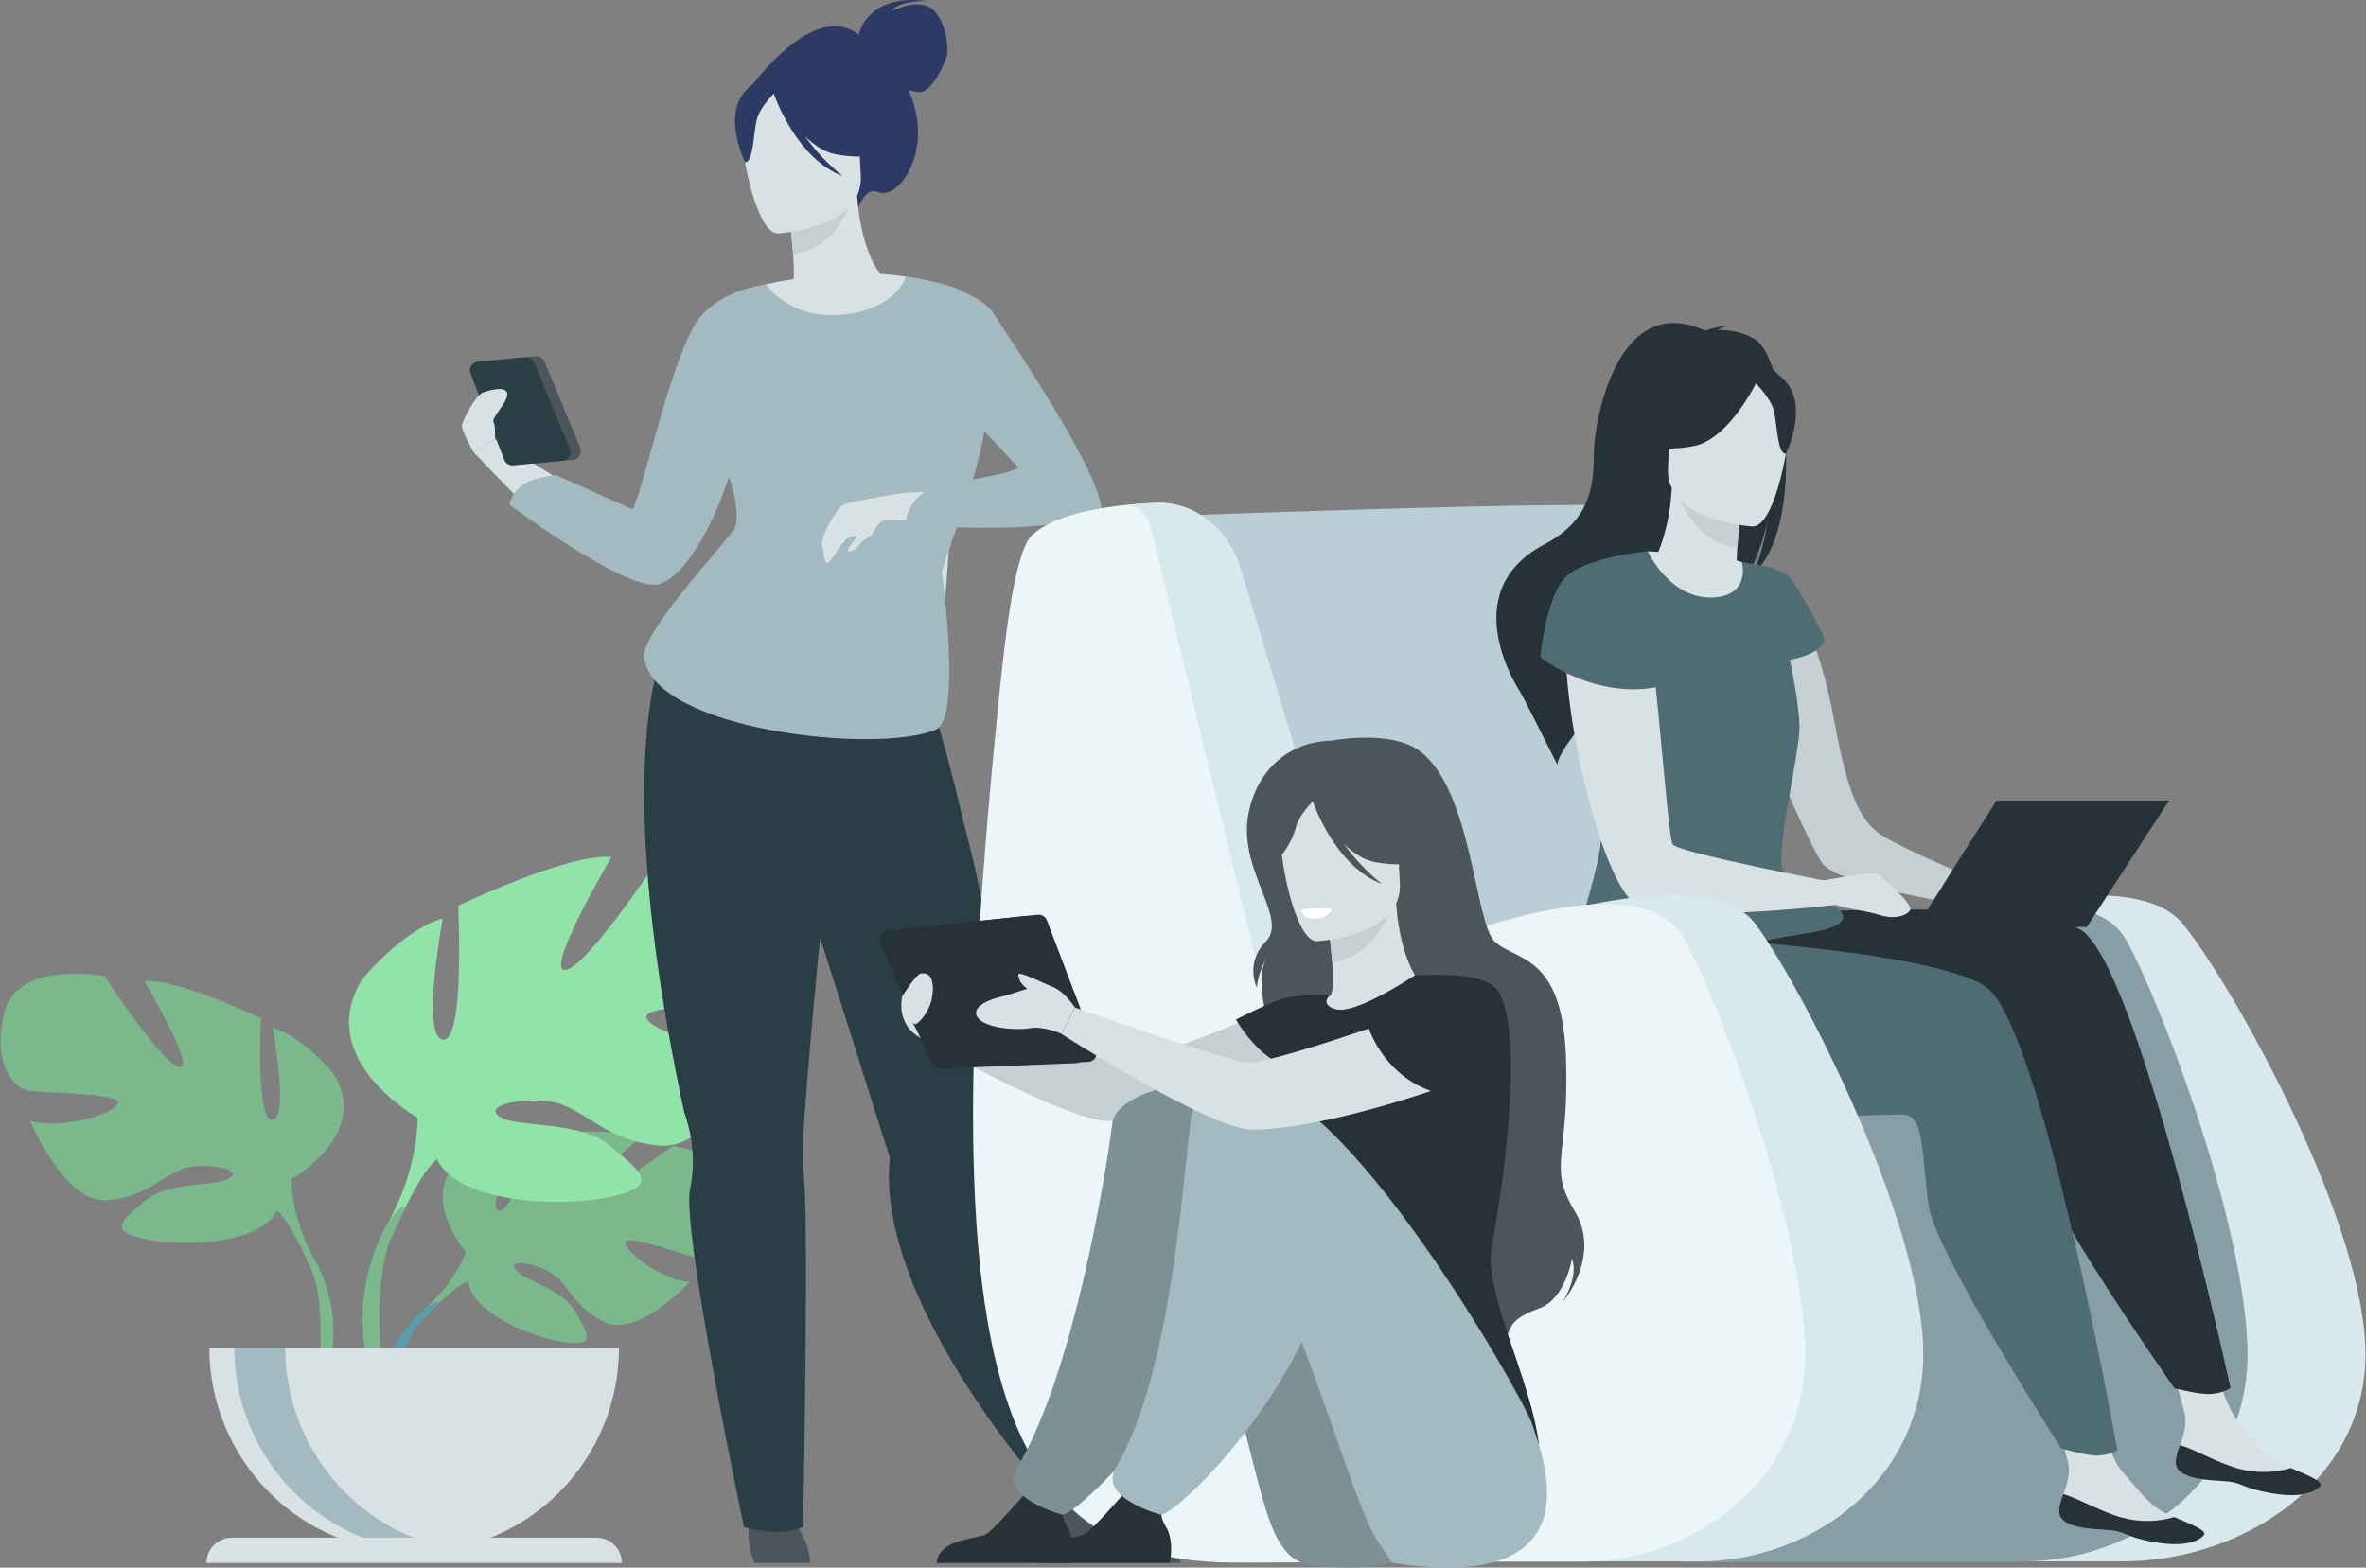 <svg width="166" height="110" viewBox="0 0 166 110" fill="none" xmlns="http://www.w3.org/2000/svg">
  <rect x="0" y="0" width="166" height="110" fill="#808080" stroke="none"/>
  <g clip-path="url(#clip0_2635_2282)">
    <path d="M32.683 87.861C32.683 87.861 29.185 83.779 32.468 81.186C32.468 81.186 34.866 79.734 36.822 79.852C36.822 79.852 34.051 84.498 34.947 84.96C35.844 85.422 37.664 79.562 37.664 79.562C37.664 79.562 43.121 79.033 44.88 79.877C44.88 79.877 40.215 83.695 41.197 83.918C42.179 84.141 47.219 80.398 47.219 80.398C47.219 80.398 52.299 81.264 52.03 84.362C51.762 87.459 50.01 88.416 49.24 88.335C48.47 88.253 43.971 86.534 43.874 87.165C43.776 87.795 46.484 89.859 48.381 89.955C48.381 89.955 44.799 93.9 42.42 92.765C40.04 91.629 39.836 89.818 38.353 89.14C36.869 88.462 35.603 88.466 36.216 89.155C36.828 89.844 39.513 90.518 40.362 92.019C41.21 93.52 41.971 94.532 39.508 94.162C37.046 93.791 33.043 91.989 32.869 89.928L32.683 87.861Z" fill="#7BB98D"/>
    <path d="M49.526 84.448C49.526 84.448 35.731 83.916 32.688 87.862C32.688 87.862 32.014 89.882 29.941 91.716L29.617 92.598C29.617 92.598 32.008 90.077 32.864 89.925C32.86 89.925 31.522 85.037 49.526 84.448Z" fill="#7BB98D"/>
    <path d="M29.936 91.716C29.936 91.716 26.975 93.907 26.77 97.819L27.307 97.867C27.307 97.867 28.252 93.826 29.962 92.239C31.672 90.653 29.936 91.716 29.936 91.716Z" fill="#599DAD"/>
    <path d="M20.45 82.728C20.45 82.728 26.021 79.611 23.424 75.381C23.424 75.381 21.346 72.783 19.12 72.115C19.12 72.115 20.307 78.424 19.12 78.572C17.932 78.72 18.303 71.451 18.303 71.451C18.303 71.451 12.44 68.631 10.139 68.853C10.139 68.853 13.777 75.012 12.589 74.865C11.402 74.719 7.32 68.483 7.32 68.483C7.32 68.483 1.308 67.37 0.344 70.932C-0.62 74.494 0.938 76.275 1.828 76.498C2.718 76.722 8.432 76.646 8.284 77.388C8.136 78.13 4.277 79.317 2.126 78.65C2.126 78.65 4.501 84.512 7.617 84.216C10.734 83.92 11.699 81.99 13.628 81.841C15.558 81.693 16.968 82.212 16.004 82.731C15.04 83.251 11.77 82.902 10.215 84.227C8.66 85.552 7.395 86.368 10.29 86.962C13.184 87.556 18.379 87.184 19.417 84.958L20.45 82.728Z" fill="#7BB98D"/>
    <path d="M3.084 72.041C3.084 72.041 18.672 77.088 20.45 82.727C20.45 82.727 20.376 85.251 21.934 88.145V89.259C21.934 89.259 20.299 85.473 19.411 84.954C19.411 84.951 22.899 80.056 3.084 72.041Z" fill="#7BB98D"/>
    <path d="M21.935 88.146C21.935 88.146 24.341 91.796 22.969 96.238L22.35 96.072C22.35 96.072 22.95 91.179 21.693 88.718C20.435 86.257 21.935 88.146 21.935 88.146Z" fill="#7BB98D"/>
    <path d="M29.305 78.429C29.305 78.429 21.968 74.32 25.392 68.744C25.392 68.744 28.131 65.32 31.069 64.439C31.069 64.439 29.503 72.755 31.069 72.95C32.634 73.145 32.144 63.559 32.144 63.559C32.144 63.559 39.873 59.842 42.906 60.136C42.906 60.136 38.112 68.255 39.678 68.059C41.243 67.864 46.62 59.645 46.62 59.645C46.62 59.645 54.544 58.177 55.816 62.873C57.087 67.569 55.033 69.917 53.859 70.211C52.685 70.504 45.152 70.403 45.349 71.385C45.545 72.366 50.631 73.928 53.468 73.047C53.468 73.047 50.338 80.776 46.229 80.384C42.12 79.993 40.849 77.449 38.304 77.254C35.76 77.059 33.902 77.743 35.174 78.428C36.446 79.113 40.755 78.652 42.805 80.398C44.854 82.145 46.523 83.222 42.708 84.004C38.894 84.786 32.045 84.293 30.675 81.363L29.305 78.429Z" fill="#92E3A9"/>
    <path d="M52.194 64.342C52.194 64.342 31.651 70.995 29.303 78.429C29.303 78.429 29.399 81.756 27.347 85.571V87.038C27.347 87.038 29.498 82.048 30.672 81.361C30.675 81.364 26.078 74.908 52.194 64.342Z" fill="#92E3A9"/>
    <path d="M27.35 85.571C27.35 85.571 24.181 90.382 25.987 96.238L26.802 96.019C26.802 96.019 26.011 89.572 27.668 86.325C29.325 83.077 27.35 85.571 27.35 85.571Z" fill="#7BB98D"/>
    <path d="M29.058 108.936C32.87 108.936 36.525 107.422 39.221 104.727C41.916 102.032 43.43 98.376 43.43 94.564H14.687C14.687 98.376 16.201 102.031 18.896 104.727C21.591 107.422 25.246 108.936 29.058 108.936Z" fill="#D8E2E5"/>
    <path d="M32.594 108.826C30.572 109.079 28.519 108.898 26.572 108.297C24.625 107.695 22.828 106.687 21.3 105.338C19.772 103.99 18.548 102.332 17.71 100.474C16.872 98.617 16.438 96.602 16.438 94.564H20.008C20.008 98.067 21.287 101.449 23.605 104.075C25.922 106.701 29.119 108.39 32.594 108.826Z" fill="#A3BAC1"/>
    <path d="M43.63 109.669H14.487C14.488 109.199 14.675 108.748 15.007 108.416C15.34 108.083 15.79 107.896 16.261 107.896H41.855C42.088 107.896 42.319 107.942 42.534 108.031C42.749 108.12 42.945 108.251 43.109 108.415C43.274 108.58 43.405 108.775 43.494 108.99C43.583 109.205 43.629 109.436 43.63 109.669Z" fill="#D8E2E5"/>
    <path d="M34.25 25.318L37.576 25.001C37.706 24.988 37.837 25.018 37.949 25.085C38.061 25.152 38.149 25.253 38.199 25.374L40.71 31.42C40.747 31.508 40.762 31.604 40.755 31.699C40.748 31.794 40.719 31.887 40.67 31.969C40.62 32.051 40.553 32.12 40.472 32.171C40.391 32.222 40.299 32.253 40.204 32.262L36.74 32.593C36.608 32.605 36.475 32.575 36.362 32.505C36.249 32.436 36.162 32.331 36.114 32.208L33.736 26.146C33.702 26.058 33.689 25.963 33.698 25.869C33.707 25.775 33.737 25.685 33.787 25.605C33.837 25.524 33.905 25.457 33.985 25.407C34.065 25.358 34.156 25.327 34.25 25.318Z" fill="#4B555A"/>
    <path d="M76.433 105.196L74.667 106.133C74.667 106.133 65.123 96.013 62.832 86.3C62.422 84.568 62.255 82.856 62.431 81.233C62.431 81.233 62.293 80.793 62.047 80.016C62.036 79.982 62.025 79.947 62.014 79.912C61.908 79.57 61.78 79.169 61.639 78.715C61.178 77.248 60.545 75.239 59.824 72.952C58.162 67.691 54.362 55.825 52.739 50.888L64.414 46.666C64.414 46.666 65.739 49.689 67.644 57.904C67.932 58.977 68.231 60.163 68.51 61.454C68.822 62.918 69.112 64.518 69.354 66.247C69.806 69.506 70.04 72.793 70.053 76.083C70.06 77.554 70.021 79.076 69.937 80.651C69.872 81.806 70.043 83.345 70.366 85.089C71.823 93.082 76.433 105.196 76.433 105.196Z" fill="#2A3F45"/>
    <path d="M82.821 109.668H73.391C73.391 109.668 73.038 108.164 73.658 107.139C74.206 106.234 73.996 105.717 73.589 104.968C74.09 105.185 74.633 105.287 75.179 105.267C75.648 105.24 76.146 105.027 76.582 104.773C76.988 105.237 78.727 107.208 79.27 107.598C79.882 108.044 82.631 107.883 82.821 109.668Z" fill="#4B555A"/>
    <path d="M69.344 66.247L62.014 79.91C61.908 79.569 61.78 79.167 61.639 78.713C61.178 77.246 60.545 75.237 59.824 72.951C58.162 67.689 54.362 55.823 52.739 50.886L64.414 46.666C64.414 46.666 65.739 49.689 67.644 57.904C67.932 58.977 68.231 60.163 68.51 61.454C68.812 62.916 69.103 64.518 69.344 66.247Z" fill="#2A3F45"/>
    <path d="M37.568 36.111C37.509 36.161 34.713 33.303 33.22 31.719L34.715 30.809L42.882 35.935L37.568 36.111Z" fill="#D8E2E5"/>
    <path d="M52.549 106.715C52.549 106.715 52.329 108.317 52.944 109.668H56.854C56.854 109.668 56.883 108.502 55.892 107.037C54.9 105.573 52.549 106.715 52.549 106.715Z" fill="#4B555A"/>
    <path d="M60.251 2.431C60.304 2.181 60.97 -0.495 65.123 0.081C65.123 0.081 63.051 -0.031 62.545 0.801C62.545 0.801 64.119 -0.065 65.183 0.49C66.246 1.045 66.564 3.127 66.459 3.777C66.353 4.426 65.363 6.409 64.618 6.462C64.322 6.471 64.028 6.42 63.752 6.312C63.901 6.667 64.03 7.029 64.137 7.399C65.195 11.067 62.922 14.075 61.591 13.467C60.737 13.078 60.219 14.559 60.219 14.559L52.754 6.014C52.754 6.014 57.093 -0.034 60.251 2.431Z" fill="#2C3A64"/>
    <path d="M52.613 25.348C53.587 26.021 54.808 26.581 56.341 26.935C62.086 28.262 64.288 23.406 65.115 20.072C64.515 19.74 63.852 19.537 63.169 19.475C62.753 19.426 62.316 19.393 61.954 19.378C61.31 18.885 60.348 16.862 60.136 13.723L59.865 13.795L55.337 15.034C55.337 15.034 55.544 16.477 55.646 17.834C55.725 18.898 55.738 19.916 55.535 20.165C55.182 20.242 54.97 20.292 54.97 20.292C54.024 21.898 53.235 23.591 52.613 25.348Z" fill="#D8E2E5"/>
    <path d="M55.337 15.03C55.337 15.03 55.545 16.469 55.646 17.83C58.211 17.573 59.398 15.13 59.865 13.789L55.337 15.03Z" fill="#C5D0D3"/>
    <path d="M54.571 16.381C54.571 16.381 60.659 16.045 60.392 12.256C60.124 8.467 60.73 5.873 56.832 5.927C52.934 5.98 52.281 7.481 52.062 8.766C51.844 10.052 52.979 16.37 54.571 16.381Z" fill="#D8E2E5"/>
    <path d="M52.092 6.648C52.95 5.441 53.678 5.64 54.101 5.955C57.294 3.889 59.63 6.436 59.63 6.436C60.232 9.125 62.303 10.541 62.303 10.541C62.303 10.541 61.245 11.305 58.641 10.83C57.847 10.685 57.109 10.181 56.469 9.55C57.222 10.602 58.116 11.547 59.124 12.357C55.971 11.165 54.44 7.007 54.286 6.568C53.939 6.927 53.259 7.704 53.087 8.43C52.853 9.417 52.858 11.413 52.275 11.386C52.275 11.389 50.804 8.456 52.092 6.648Z" fill="#2C3A64"/>
    <path d="M53.585 19.983C53.585 19.983 63.505 17.577 67.818 21.133L65.665 51.194L46.265 46.508C46.265 46.508 46.81 44.606 50.53 39.547C54.25 34.489 52.631 27.069 53.585 19.983Z" fill="#D8E2E5"/>
    <path d="M59.367 47.848C59.367 47.848 59.356 47.95 59.335 48.143C59.327 48.227 59.315 48.328 59.304 48.445C59.22 49.225 59.062 50.72 58.858 52.663C58.326 57.763 57.49 65.951 56.921 72.415C56.476 77.468 56.193 81.468 56.344 82.11C56.803 84.042 56.344 107.145 56.344 107.145C54.695 107.935 52.195 107.145 52.195 107.145C52.195 107.145 47.802 86.326 48.417 83.433C49.032 80.54 48.006 78.069 48.006 78.069C44.598 62.187 44.976 53.391 45.65 49.172C45.781 48.301 45.975 47.441 46.233 46.599C46.298 46.383 46.376 46.172 46.467 45.967C53.988 43.943 59.367 47.848 59.367 47.848Z" fill="#2A3F45"/>
    <path d="M69.154 29.707C68.673 33.323 66.76 37.749 66.076 40.131C66.076 40.131 67.219 48.401 66.126 50.672C66.003 50.931 65.849 51.112 65.661 51.194C61.62 52.956 45.862 51.245 45.198 46.163C44.955 44.317 51.198 37.821 51.562 37.034C51.713 36.708 51.873 35.651 51.142 33.461C50.104 36.66 48.188 40.353 46.261 40.982C44.144 41.675 35.773 35.435 35.773 35.435C35.773 35.435 35.725 34.677 36.783 33.96C37.463 33.499 39.027 33.343 39.027 33.343L44.383 35.74C45.056 34.59 46.728 26.634 48.598 23.044C50.004 20.345 53.756 19.953 53.756 19.953C53.756 19.953 55.318 22.431 59.096 22.079C62.873 21.728 63.563 19.416 63.563 19.416C63.563 19.416 66.913 19.861 67.945 20.694C68.121 20.838 69.783 24.968 69.154 29.707Z" fill="#A4BAC1"/>
    <path d="M63.561 34.57C63.561 34.57 59.365 35.178 59.031 35.491C58.696 35.804 57.538 37.624 57.683 38.258C57.829 38.891 57.811 39.543 58.068 39.498C58.325 39.453 59.163 37.844 59.48 37.766C59.796 37.688 60.057 37.477 60.096 37.616C60.134 37.754 59.452 38.434 59.486 38.626C59.519 38.818 60.056 38.593 60.298 38.22C60.539 37.847 61.142 37.662 61.232 37.429C61.322 37.196 61.738 36.426 62.303 36.467C62.868 36.507 63.561 34.57 63.561 34.57Z" fill="#D8E2E5"/>
    <path d="M67.643 34.406L63.561 34.571L62.164 36.475L67.716 36.661L67.643 34.406Z" fill="#D8E2E5"/>
    <path d="M63.561 19.416C63.561 19.416 68.427 19.993 69.766 22.079C71.459 24.717 77.443 33.465 77.314 36.113C77.314 36.113 73.587 37.598 63.565 36.802C63.565 36.802 63.383 35.286 65.489 34.069C65.489 34.069 70.87 33.333 71.462 32.811L67.469 28.567L63.561 19.416Z" fill="#A4BAC1"/>
    <path d="M33.527 25.382L36.853 25.065C36.983 25.053 37.112 25.084 37.224 25.151C37.335 25.218 37.422 25.318 37.472 25.438L39.983 31.485C40.02 31.573 40.035 31.669 40.028 31.764C40.021 31.859 39.992 31.951 39.942 32.033C39.893 32.115 39.825 32.184 39.745 32.235C39.664 32.286 39.572 32.318 39.477 32.327L36.013 32.657C35.881 32.669 35.748 32.639 35.635 32.569C35.522 32.5 35.435 32.395 35.386 32.272L33.009 26.21C32.975 26.122 32.962 26.026 32.972 25.932C32.981 25.838 33.012 25.747 33.062 25.667C33.112 25.587 33.18 25.519 33.261 25.47C33.342 25.421 33.433 25.391 33.527 25.382Z" fill="#2A3F45"/>
    <path d="M33.224 31.719C33.224 31.719 32.345 30.203 32.411 29.83C32.476 29.457 33.385 27.726 33.854 27.553C34.688 27.247 35.859 27.056 35.538 27.938C35.325 28.516 34.479 29.359 34.63 29.622C34.78 29.886 34.72 30.812 34.72 30.812L33.224 31.719Z" fill="#D8E2E5"/>
    <path d="M165.808 97.062C164.617 104.701 156.821 109.566 148.826 109.566H132.989L134.228 65.041C134.228 65.041 149.334 60.192 153.133 64.806C156.457 68.847 165.474 84.846 165.949 94.315C165.996 95.234 165.949 96.154 165.808 97.062Z" fill="#D8E9EE"/>
    <path d="M123.77 69.756C123.77 69.756 145.13 58.852 149.179 65.975C151.328 69.757 157.241 84.846 157.677 94.315C158.101 103.516 150.13 109.565 141.93 109.565H127.367L123.77 69.756Z" fill="#889EA7"/>
    <path d="M127.787 75.809C127.607 76.736 125.877 77.596 123.31 78.356C122.861 78.491 122.384 78.622 121.879 78.75C113.143 80.981 97.67 82.227 96.195 81.569C94.157 80.66 81.648 36.217 81.648 36.217C81.648 36.217 93.588 35.767 103.071 35.549C106.315 35.475 109.271 35.428 111.364 35.434C111.605 35.434 111.845 35.45 112.083 35.483C112.892 35.58 113.641 35.963 114.193 36.563C115.72 38.204 116.098 41.445 117.512 45.03C118.91 48.572 120.625 52.992 122.251 57.379C122.671 58.51 123.085 59.638 123.485 60.747C123.599 61.061 123.711 61.372 123.822 61.682C126.226 68.4 128.078 74.303 127.787 75.809Z" fill="#B9CED6"/>
    <path d="M153.339 102.725C150.282 106.972 145.593 109.694 140.37 109.609L117.915 109.621C120.557 107.403 128.868 101.109 137.765 101.407C144.509 101.633 149.866 101.537 153.339 102.725Z" fill="#889EA7"/>
    <path d="M125.733 41.861C125.733 41.861 127.599 44.622 128.663 50.425C129.594 55.508 130.412 57.385 131.757 58.427C133.103 59.469 140.602 62.547 140.602 62.547L140.042 63.861C140.042 63.861 129.052 62.365 127.822 60.528C126.592 58.691 121.881 47.839 122.241 45.339C122.601 42.839 125.733 41.861 125.733 41.861Z" fill="#C5D0D3"/>
    <path d="M152.647 102.491C152.551 103.563 154.041 103.824 155.77 103.909C157.499 103.995 156.975 104.35 159.344 104.775C161.713 105.201 162.662 104.557 162.833 104.237C162.986 103.948 161.885 103.508 160.711 103.007C160.563 102.944 160.415 102.88 160.268 102.814C158.947 102.237 158.206 101.05 157.176 99.951C156.201 98.911 155.274 95.581 155.274 95.581L152.056 94.893C152.056 94.893 152.959 97.891 153.273 99.171C153.458 99.923 153.185 100.765 152.944 101.406C152.797 101.753 152.697 102.118 152.647 102.491Z" fill="#D8E2E5"/>
    <path d="M155.768 103.906C157.5 103.993 156.974 104.347 159.343 104.772C161.712 105.197 162.661 104.554 162.832 104.233C162.985 103.944 161.883 103.505 160.709 103.003L160.691 103.024C159.521 103.361 158.281 103.376 157.104 103.066C155.536 102.641 154.025 101.704 152.942 101.402C152.796 101.748 152.696 102.112 152.646 102.485C152.551 103.562 154.039 103.823 155.768 103.906Z" fill="#263238"/>
    <path d="M120.595 64.323C120.595 64.323 141.983 62.714 146.01 65.255C150.037 67.796 156.498 97.392 156.498 97.392C156.498 97.392 156.1 97.712 155.209 97.808C154.381 97.897 152.558 97.411 152.558 97.411C152.558 97.411 143.277 84.167 142.623 80.83C141.969 77.493 142.129 74.516 140.641 74.437C139.152 74.358 120.596 76.692 117.788 71.748C114.981 66.803 117.307 61.908 117.307 61.908L120.595 64.323Z" fill="#263238"/>
    <path d="M144.463 105.927C144.367 106.999 145.856 107.259 147.584 107.346C149.312 107.432 148.79 107.786 151.159 108.212C153.528 108.638 154.477 107.992 154.648 107.672C154.801 107.383 153.699 106.945 152.531 106.442C152.383 106.38 152.236 106.315 152.087 106.25C150.766 105.673 150.025 104.484 148.996 103.386C148.02 102.346 147.095 99.015 147.095 99.015L143.876 98.328C143.876 98.328 144.779 101.325 145.093 102.605C145.278 103.358 145.006 104.199 144.763 104.84C144.615 105.187 144.514 105.553 144.463 105.927Z" fill="#D8E2E5"/>
    <path d="M147.585 107.344C149.317 107.43 148.79 107.784 151.159 108.21C153.528 108.637 154.477 107.991 154.648 107.671C154.801 107.382 153.699 106.943 152.531 106.441L152.513 106.461C151.343 106.799 150.103 106.814 148.925 106.503C147.358 106.078 145.846 105.142 144.763 104.84C144.617 105.186 144.518 105.55 144.468 105.922C144.364 106.997 145.856 107.258 147.585 107.344Z" fill="#263238"/>
    <path d="M116.406 65.648C116.406 65.648 135.405 66.548 139.33 69.244C143.255 71.94 148.556 101.767 148.556 101.767C148.556 101.767 148.145 102.07 147.252 102.131C146.421 102.189 144.618 101.631 144.618 101.631C144.618 101.631 135.862 88.036 135.336 84.677C134.811 81.318 135.088 78.349 133.604 78.211C132.12 78.073 113.486 79.685 110.874 74.635C108.262 69.584 116.406 65.648 116.406 65.648Z" fill="#4F6C75"/>
    <path d="M123.176 23.838C122.333 23.28 121.287 23.156 120.55 23.151C120.752 22.968 121.127 22.922 121.127 22.922C120.676 22.825 119.629 23.21 119.629 23.21C113.455 20.347 111.835 29.61 111.826 31.786C111.818 33.963 111.665 36.455 108.373 38.187C101.894 41.597 106.701 48.624 106.701 48.624C106.748 48.657 109.272 53.674 109.272 53.674C109.229 51.912 117.927 43.208 122.328 40.72C123.454 39.277 123.997 36.633 124.038 36.425C123.721 38.529 123.279 39.697 122.911 40.339C126.7 37.292 125.412 25.312 123.176 23.838Z" fill="#263238"/>
    <path d="M115.608 38.682C115.608 38.682 117.286 38.755 119.054 38.922C120.257 39.037 121.54 39.169 122.217 39.452C123.891 40.152 123.716 43.117 120.202 42.568C116.688 42.019 115.361 39.561 115.608 38.682Z" fill="#D8E2E5"/>
    <path d="M122.069 40.844C122.089 40.855 122.57 43.395 120.269 43.293C118.759 43.227 115.502 41.399 115.789 40.106C115.926 39.491 117.067 37.893 117.297 34.256L117.571 34.329L122.19 35.569C122.19 35.569 121.985 37.037 121.889 38.425C121.813 39.591 121.81 40.702 122.069 40.844Z" fill="#D8E2E5"/>
    <path d="M122.195 35.568C122.195 35.568 121.99 37.036 121.894 38.424C119.277 38.176 118.051 35.692 117.571 34.328L122.195 35.568Z" fill="#C5D0D3"/>
    <path d="M117.122 33.787C117.122 33.787 115.892 31.525 115.686 29.649C115.54 28.308 116.542 23.441 121.431 24.478C122.415 24.682 123.342 25.105 124.142 25.715C125.165 26.51 126.607 28.176 124.592 32.346L124.047 33.762L117.122 33.787Z" fill="#263238"/>
    <path d="M122.981 36.941C122.981 36.941 116.772 36.63 117.026 32.766C117.28 28.902 116.648 26.261 120.624 26.295C124.6 26.33 125.271 27.856 125.5 29.166C125.729 30.477 124.603 36.923 122.981 36.941Z" fill="#D8E2E5"/>
    <path d="M123.455 26.39C123.455 26.39 121.455 30.809 118.804 31.306C116.153 31.802 115.069 31.029 115.069 31.029C115.069 31.029 117.174 29.574 117.773 26.829C117.773 26.833 122.318 24.147 123.455 26.39Z" fill="#263238"/>
    <path d="M123.012 26.731C123.012 26.731 124.213 27.828 124.455 28.832C124.697 29.837 124.703 31.871 125.298 31.841C125.298 31.841 126.783 28.846 125.461 27.007C124.059 25.057 123.012 26.731 123.012 26.731Z" fill="#263238"/>
    <path d="M129.195 64.648C128.693 65.249 127.123 65.433 125.442 65.706C124.122 65.924 122.736 66.197 121.751 66.776C119.512 68.09 112.199 72.532 110.057 72.33C109.225 72.251 109.383 70.665 109.884 68.56C110.676 65.237 112.335 60.62 112.335 58.613C112.335 57.518 112.7 54.926 113.186 51.961C113.225 51.722 113.265 51.481 113.306 51.238C114.268 45.476 115.603 38.682 115.603 38.682C115.603 38.682 117.09 41.926 119.987 41.926C122.885 41.926 122.212 39.451 122.212 39.451C122.212 39.451 124.856 39.762 125.484 40.436C126.111 41.109 127.697 44.017 128.007 44.81C128.007 44.81 128.071 45.819 125.572 46.299C125.572 46.299 126.181 49.04 126.253 50.866C126.306 52.213 125.333 56.438 125.053 59.064C124.956 59.994 124.94 60.725 125.091 61.056C125.283 61.48 125.91 61.903 126.621 62.317C128.035 63.139 129.791 63.931 129.195 64.648Z" fill="#4F6C75"/>
    <path d="M114.814 40.819C114.814 40.819 112.608 39.48 110.476 42.021C108.343 44.562 111.991 62.728 115.152 63.661C118.662 64.698 128.803 63.496 128.803 63.496L128.61 61.911C128.61 61.911 117.815 59.841 117.363 59.264C116.911 58.687 115.935 41.113 114.814 40.819Z" fill="#D8E2E5"/>
    <path d="M115.607 38.682C115.607 38.682 111.077 39.091 109.762 40.58C108.446 42.07 108.061 46.108 108.061 46.108C108.061 46.108 112.051 49.328 116.857 48.078L115.607 38.682Z" fill="#4F6C75"/>
    <path d="M135.845 64.346H129.861V65.053H135.845V64.346Z" fill="#263238"/>
    <path d="M134.574 64.955C134.633 64.721 140.075 56.176 140.075 56.176H152.184L146.11 64.726L134.574 64.955Z" fill="#263238"/>
    <path d="M135.084 65.052C135.143 64.818 140.602 56.176 140.602 56.176H152.184L146.405 65.052H135.084Z" fill="#263238"/>
    <path d="M145.294 60.642C145.175 60.988 144.798 61.269 144.451 61.269C144.105 61.269 143.921 60.988 144.04 60.642C144.16 60.296 144.537 60.016 144.883 60.016C145.23 60.016 145.413 60.296 145.294 60.642Z" fill="#263238"/>
    <path d="M127.727 61.819C127.727 61.819 131.241 61.138 131.639 61.309C132.036 61.479 134.246 63.463 134.019 63.859C133.792 64.256 132.886 64.54 131.865 64.2C130.844 63.86 128.634 63.689 128.237 63.179C127.841 62.669 127.727 61.819 127.727 61.819Z" fill="#D8E2E5"/>
    <path d="M134.73 97.46C133.447 104.869 126.399 109.564 119.176 109.564H104.613L105.753 65.039C105.753 65.039 119.648 60.19 123.138 64.804C126.195 68.845 134.492 84.844 134.923 94.314C134.974 95.366 134.91 96.421 134.73 97.46Z" fill="#D8E9EE"/>
    <path d="M112.154 109.534L111.828 109.556C111.597 109.567 111.366 109.576 111.134 109.579H110.903H96.34V109.572L95.499 109.583C93.999 109.601 92.434 109.618 90.977 109.631L90.257 109.637H89.996C88.56 109.647 87.291 109.652 86.385 109.645C85.18 109.643 83.976 109.55 82.784 109.368C81.402 109.161 80.053 108.775 78.77 108.22C78.333 108.027 77.907 107.811 77.494 107.572C76.941 107.253 76.413 106.893 75.915 106.495C74.622 105.462 73.509 104.157 72.555 102.55C71.851 101.341 71.266 100.067 70.809 98.745C70.176 96.963 69.668 94.935 69.277 92.641C68.717 89.37 68.398 85.554 68.301 81.147C68.262 79.372 68.259 77.499 68.292 75.528C68.344 72.378 68.484 68.967 68.713 65.295C69.034 60.133 69.523 54.438 70.169 48.168C70.759 42.443 71.439 38.441 72.428 37.529C73.887 36.182 76.93 35.643 79.047 35.426C80.361 35.292 81.316 35.281 81.316 35.281C83.902 35.281 86.201 37.138 87.031 39.9C88.721 45.518 91.738 55.563 94.879 66.072C94.894 66.124 94.91 66.177 94.926 66.23L95.468 68.044L95.551 68.321L96.102 68.076C96.108 68.072 96.114 68.069 96.121 68.067C96.873 67.734 97.726 67.368 98.646 66.996C99.123 66.803 99.617 66.608 100.127 66.411C101.563 65.86 103.115 65.316 104.687 64.847C105.385 64.638 106.087 64.444 106.786 64.269C107.683 64.047 108.573 63.86 109.44 63.719L109.515 63.708C109.618 63.69 109.72 63.676 109.822 63.66C113.561 63.112 116.806 63.493 118.149 65.861C120.297 69.654 126.209 84.787 126.645 94.284C127.053 103.041 119.893 108.953 112.154 109.534Z" fill="#ECF5F8"/>
    <path d="M88.792 70.1C88.792 70.1 81.318 39.648 80.778 37.088C80.537 35.948 79.796 35.535 79.051 35.429C80.364 35.296 81.32 35.285 81.32 35.285C83.906 35.285 86.205 37.136 87.035 39.887C88.845 45.889 92.178 56.954 95.555 68.225C95.384 68.22 88.792 70.1 88.792 70.1Z" fill="#D8E9EE"/>
    <path d="M91.782 69.734C91.782 69.734 80.694 74.565 78.682 74.476C76.67 74.388 64.269 70.7 64.269 70.7L64.584 72.833C64.584 72.833 74.154 78.337 77.5 78.649C80.794 78.956 92.058 75.692 93.145 75.003C94.233 74.314 94.942 70.431 91.782 69.734Z" fill="#C5D0D3"/>
    <path d="M93.448 51.965C93.448 51.965 97.538 51.187 99.575 52.675C103.265 55.369 103.464 64.66 104.846 66.044C106.229 67.427 109.561 66.838 109.86 73.998C110.16 81.159 108.532 81.757 110.467 84.955C112.401 88.152 109.649 91.351 109.649 91.351C109.649 91.351 110.775 89.586 110.292 88.312C110.292 88.312 109.824 91.124 108.038 91.782C106.252 92.44 105.987 92.924 105.703 93.89C105.703 93.89 90.468 86.084 90.452 80.547C90.435 75.01 87.454 69.525 88.917 67.126C88.917 67.126 88.266 68.152 88.186 69.294C88.186 69.294 87.307 67.611 88.829 66.044C90.352 64.476 87.044 61.233 87.533 57.48C87.87 54.901 89.679 52.076 93.448 51.965Z" fill="#4B555A"/>
    <path d="M90.434 75.009C91.407 75.683 92.628 76.242 94.161 76.596C99.906 77.923 102.109 73.067 102.935 69.734C102.335 69.402 101.672 69.198 100.989 69.136C100.574 69.087 100.137 69.054 99.776 69.04C99.13 68.545 98.169 66.522 97.956 63.383L97.686 63.455L93.158 64.694C93.158 64.694 93.365 66.138 93.467 67.494C93.545 68.559 93.558 69.576 93.357 69.826C93.003 69.902 92.791 69.952 92.791 69.952C91.845 71.558 91.055 73.252 90.434 75.009Z" fill="#D8E2E5"/>
    <path d="M93.158 64.692C93.158 64.692 93.367 66.131 93.467 67.492C96.032 67.236 97.22 64.798 97.686 63.451L93.158 64.692Z" fill="#C5D0D3"/>
    <path d="M92.392 66.044C92.392 66.044 98.481 65.708 98.214 61.92C97.946 58.132 98.552 55.536 94.654 55.591C90.755 55.645 90.104 57.144 89.883 58.43C89.662 59.717 90.802 66.034 92.392 66.044Z" fill="#D8E2E5"/>
    <path d="M89.911 56.31C90.769 55.104 91.498 55.303 91.921 55.617C95.114 53.551 97.45 56.098 97.45 56.098C98.052 58.792 100.124 60.203 100.124 60.203C100.124 60.203 99.066 60.968 96.462 60.492C95.666 60.348 94.93 59.843 94.289 59.212C95.043 60.265 95.936 61.209 96.945 62.02C93.791 60.828 92.261 56.67 92.106 56.23C91.759 56.59 91.079 57.367 90.907 58.093C90.673 59.079 89.664 60.621 89.079 60.594C89.081 60.598 88.625 58.12 89.911 56.31Z" fill="#4B555A"/>
    <path d="M104.671 87.389C105.22 84.578 107.013 73.347 105.22 69.733C104.576 68.435 102.05 68.318 99.277 68.432C98.411 68.989 95.127 71.094 93.778 70.831L93.702 70.813C93.066 70.654 92.826 70.207 93.357 69.823C92.327 69.755 91.292 69.82 90.278 70.015C89.316 70.196 86.718 71.54 86.718 71.54C86.718 71.54 88.026 73.903 89.955 74.715C89.626 77.649 90.114 78.943 93.159 85.72C95.731 91.448 92.811 96.606 92.811 96.606C92.811 96.606 107.952 108.779 108.036 102.581C108.097 97.914 103.967 90.982 104.671 87.389Z" fill="#263238"/>
    <path d="M92.061 109.844C91.655 109.797 91.264 109.663 90.915 109.45C90.566 109.237 90.267 108.951 90.04 108.611C89.967 108.501 89.889 108.384 89.806 108.258C88.083 105.649 87.412 97.659 83.536 89.148C82.592 87.075 79.206 86.703 78.278 84.36C78.278 84.36 76.004 76.767 82.632 76.543C89.261 76.319 100.385 97.67 100.56 99.909C100.725 102.079 104.938 111.297 92.061 109.844Z" fill="#7C9096"/>
    <path d="M65.715 109.668H75.144C75.144 109.668 75.498 108.164 74.878 107.139C74.329 106.234 74.539 105.717 74.945 104.968C74.445 105.185 73.902 105.287 73.357 105.267C72.887 105.24 72.394 105.027 71.954 104.773C71.548 105.237 69.809 107.208 69.265 107.598C68.653 108.044 65.904 107.883 65.715 109.668Z" fill="#263238"/>
    <path d="M78.058 78.737C77.49 82.995 75.268 96.441 71.358 102.998C70.096 105.114 74.533 106.297 74.561 106.291C75.156 106.135 76.148 105.186 76.605 104.773C79.781 101.91 86.227 93.804 86.227 87.301C86.227 84.132 86.283 78.078 83.979 76.54C82.564 75.593 78.284 77.045 78.058 78.737Z" fill="#7C9096"/>
    <path d="M97.687 109.668C97.687 109.668 97.337 109.182 96.725 108.258C95.999 107.159 95.196 104.997 94.223 102.224C93.199 99.314 91.986 95.734 90.47 92.008C90.002 90.858 89.508 89.698 88.976 88.531C88.032 86.46 85.434 86.746 84.51 84.403C84.51 84.403 80.904 76.282 87.533 76.058C94.161 75.834 106.758 97.783 107.481 99.909C108.273 102.235 112.138 111.898 97.687 109.668Z" fill="#A4BAC1"/>
    <path d="M72.641 109.668H82.07C82.07 109.668 82.422 108.164 81.804 107.139C81.255 106.234 81.465 105.717 81.871 104.968C81.371 105.185 80.828 105.287 80.282 105.267C79.812 105.24 79.32 105.027 78.879 104.773C78.474 105.237 76.735 107.208 76.191 107.598C75.579 108.044 72.83 107.883 72.641 109.668Z" fill="#263238"/>
    <path d="M83.561 78.436C82.993 82.695 82.193 96.439 78.279 102.999C77.018 105.116 81.455 106.298 81.483 106.292C82.078 106.136 83.07 105.187 83.527 104.774C86.703 101.911 93.149 93.805 93.149 87.302C93.149 84.133 89.429 78.334 87.125 76.795C85.714 75.848 83.791 76.744 83.561 78.436Z" fill="#A4BAC1"/>
    <path d="M63.142 65.212L72.804 64.185C72.941 64.171 73.079 64.202 73.196 64.274C73.314 64.346 73.404 64.455 73.453 64.583L76.91 73.668C76.945 73.76 76.958 73.859 76.947 73.958C76.936 74.056 76.902 74.15 76.847 74.233C76.793 74.315 76.719 74.383 76.633 74.432C76.547 74.481 76.451 74.508 76.352 74.512L66.765 74.897C66.637 74.902 66.511 74.868 66.404 74.799C66.297 74.73 66.213 74.63 66.164 74.512L62.633 66.068C62.596 65.979 62.581 65.882 62.588 65.786C62.595 65.689 62.624 65.596 62.673 65.513C62.723 65.43 62.791 65.359 62.872 65.307C62.953 65.255 63.046 65.222 63.142 65.212Z" fill="#263238"/>
    <path d="M62.303 65.3L71.965 64.273C72.102 64.258 72.24 64.29 72.357 64.362C72.475 64.434 72.565 64.543 72.614 64.671L76.07 73.755C76.105 73.848 76.118 73.947 76.107 74.046C76.097 74.144 76.062 74.238 76.008 74.321C75.954 74.403 75.88 74.472 75.794 74.52C75.708 74.569 75.612 74.596 75.513 74.6L65.926 74.985C65.798 74.99 65.672 74.956 65.565 74.887C65.457 74.819 65.374 74.718 65.325 74.6L61.793 66.157C61.756 66.067 61.741 65.971 61.748 65.874C61.755 65.778 61.784 65.684 61.834 65.601C61.883 65.518 61.951 65.447 62.033 65.395C62.114 65.343 62.207 65.31 62.303 65.3Z" fill="#263238"/>
    <path d="M67.659 69.54C67.541 69.216 67.708 68.953 68.032 68.953C68.357 68.953 68.715 69.216 68.833 69.54C68.951 69.864 68.784 70.127 68.46 70.127C68.135 70.127 67.781 69.864 67.659 69.54Z" fill="#263238"/>
    <path d="M62.592 66.158C62.534 65.998 62.616 65.869 62.776 65.869C62.862 65.875 62.945 65.905 63.014 65.956C63.084 66.007 63.138 66.077 63.169 66.158C63.227 66.317 63.145 66.447 62.985 66.447C62.899 66.441 62.816 66.41 62.747 66.359C62.677 66.308 62.623 66.238 62.592 66.158Z" fill="#263238"/>
    <path d="M102.936 69.734C102.936 69.734 89.545 74.666 87.533 74.565C86.232 74.499 75.423 70.7 75.423 70.7L74.453 72.538C74.453 72.538 84.974 79.301 87.866 79.267C93.577 79.201 103.212 75.695 104.301 75.006C105.389 74.317 106.096 70.431 102.936 69.734Z" fill="#D8E2E5"/>
    <path d="M75.423 70.7C75.423 70.7 74.453 69.207 73.486 69.16C72.519 69.114 70.85 69.82 70.28 69.93C69.709 70.041 68.084 70.567 68.567 71.358C69.05 72.149 71.29 72.32 72.256 72.148C73.222 71.976 74.453 72.533 74.453 72.533L75.423 70.7Z" fill="#D8E2E5"/>
    <path d="M73.747 69.209C73.747 69.209 72.207 68.504 71.77 68.373C71.334 68.242 71.419 68.373 71.551 68.79C71.683 69.208 72.473 69.605 72.473 69.735C72.473 69.866 73.747 69.209 73.747 69.209Z" fill="#D8E2E5"/>
    <path d="M63.298 69.91C63.298 69.91 64.266 68.377 64.584 68.314C65.546 68.122 65.546 69.396 65.345 70.218C65.126 71.098 64.383 71.929 64.175 71.853C63.967 71.777 63.066 70.72 63.298 69.91Z" fill="#D8E2E5"/>
    <path d="M63.259 70.217C63.259 70.217 62.949 71.935 64.582 72.833L63.259 70.217Z" fill="#D8E2E5"/>
    <path d="M91.252 63.866C91.252 63.866 91.829 63.638 93.448 63.77C93.448 63.77 93.362 64.401 92.167 64.463C91.491 64.499 91.252 63.866 91.252 63.866Z" fill="white"/>
    <path d="M96.037 72.167C96.037 72.167 97.235 75.959 101.348 76.821C101.348 76.821 108.141 74.728 104.759 70.101C104.759 70.101 101.415 67.616 96.037 72.167Z" fill="#263238"/>
  </g>
  <defs>
    <clipPath id="clip0_2635_2282">
      <rect width="165.932" height="110" fill="white" transform="translate(0.034)"/>
    </clipPath>
  </defs>
</svg>
